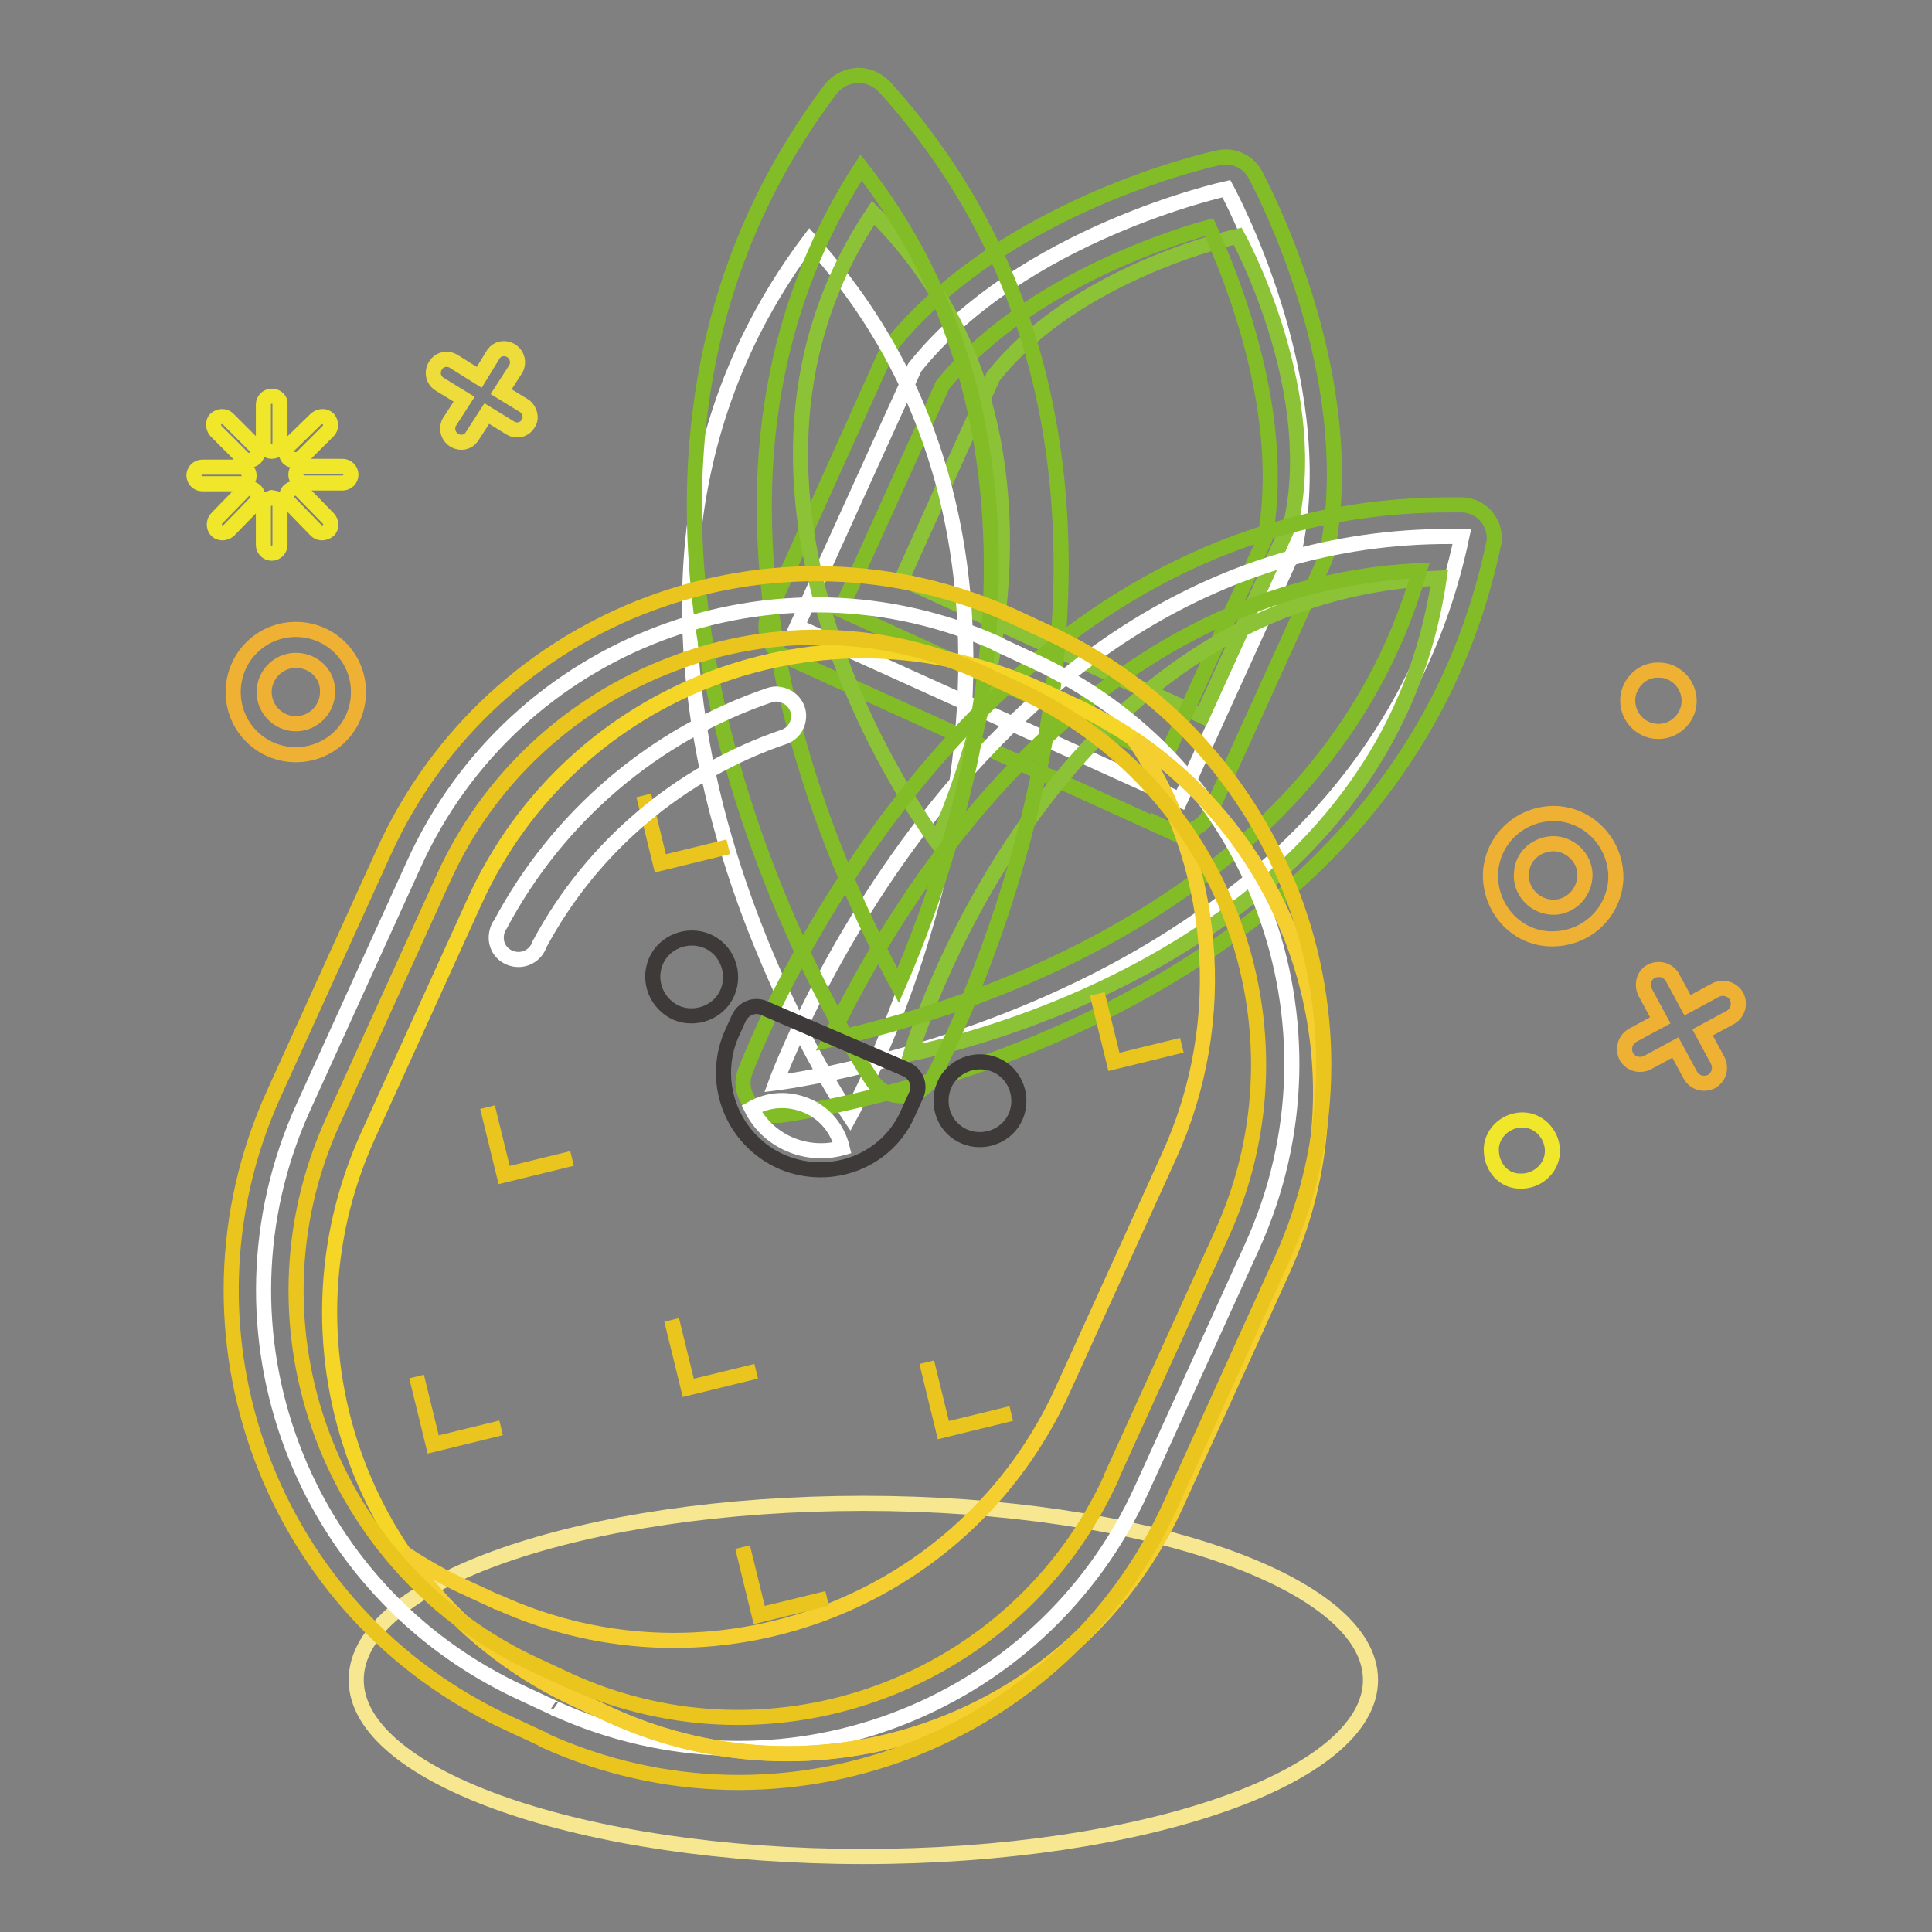 <?xml version="1.0" encoding="utf-8"?>
<!-- Svg Vector Icons : http://www.onlinewebfonts.com/icon -->
<!DOCTYPE svg PUBLIC "-//W3C//DTD SVG 1.1//EN" "http://www.w3.org/Graphics/SVG/1.1/DTD/svg11.dtd">
<svg version="1.1" xmlns="http://www.w3.org/2000/svg" xmlns:xlink="http://www.w3.org/1999/xlink" x="0px" y="0px" viewBox="0 0 256 256" enable-background="new 0 0 256 256" xml:space="preserve">
<rect x="0" y="0" width="256" height="256" fill="#808080" stroke="none"/>
<g> <path stroke-width="2" fill-opacity="0" stroke="#f8e791"  d="M47.2,222.6c0,12.9,30.1,23.4,67.2,23.4s67.2-10.5,67.2-23.4l0,0c0-12.9-30.1-23.4-67.2-23.4 S47.2,209.6,47.2,222.6z"/> <path stroke-width="2" fill-opacity="0" stroke="#ffffff"  d="M121.2,48.7C135.4,30.9,162.5,25,162.5,25s13.7,25,9.1,47.6L156.4,106L105.6,83L121.2,48.7z"/> <path stroke-width="2" fill-opacity="0" stroke="#8cc336"  d="M131.6,49.9c11.1-14,32.4-18.6,32.4-18.6s10.8,19.6,7.2,37.4l-11.9,26.2l-39.8-18.2L131.6,49.9z"/> <path stroke-width="2" fill-opacity="0" stroke="#82bd27"  d="M154.7,110l-50.8-23.1c-2.1-1-3-3.6-2-5.7L117.3,47c0.1-0.3,0.3-0.6,0.5-0.9c14.9-18.8,42.6-25,43.7-25.2 c1.8-0.4,3.7,0.4,4.7,2c0.6,1.1,14.4,26.6,9.6,50.5c-0.1,0.3-0.2,0.6-0.3,0.9l-15.2,33.5c-1,2.1-3.6,3-5.7,2L154.7,110z  M160.2,30.1c-7.2,2-25,8.3-35.3,20.9l-13.5,29.8l43,19.6l13.2-29C170.6,55,163.4,37.1,160.2,30.1z"/> <path stroke-width="2" fill-opacity="0" stroke="#ffffff"  d="M112.6,147.9c0,0,37.9-68.6-5.3-116.1C68.6,83.1,112.6,147.9,112.6,147.9z"/> <path stroke-width="2" fill-opacity="0" stroke="#ffffff"  d="M102.8,143.5c0,0,26.8-73.7,90.9-72.4C180.5,134,102.8,143.5,102.8,143.5z"/> <path stroke-width="2" fill-opacity="0" stroke="#8cc336"  d="M124.1,111.5c0,0,24.4-50.8-8.4-83.3C89.9,66.6,124.1,111.5,124.1,111.5z M120.7,139.6c0,0,18-60.9,70-63 C183.2,128.2,120.7,139.6,120.7,139.6z"/> <path stroke-width="2" fill-opacity="0" stroke="#82bd27"  d="M115.6,143.2c-0.5-0.7-48.9-73.7-5.6-131.3c0.8-1.1,2.1-1.8,3.5-1.9c1.4-0.1,2.7,0.5,3.7,1.5 c48.4,53.4,6.8,130.5,6.4,131.3c-0.8,1.4-2.3,2.3-3.9,2.4h-0.2C117.9,145.2,116.5,144.5,115.6,143.2z M119,130.6 c8.3-19,25.4-69.7-4.9-108.4C87.4,63.5,109.1,112.4,119,130.6z"/> <path stroke-width="2" fill-opacity="0" stroke="#82bd27"  d="M99.4,146.2c-0.9-1.2-1.2-2.7-0.7-4.1c0.3-0.8,28.1-75.2,93.3-75.2h1.8c2.4,0.1,4.2,2.1,4.2,4.4 c0,0.3,0,0.5-0.1,0.8c-13.7,65.2-93.7,75.6-94.6,75.7h-0.5C101.4,147.8,100.2,147.2,99.4,146.2z M109.9,137.8 c18.7-4.1,65.8-18.7,78.2-62.2C143,77.8,118.2,120.5,109.9,137.8z"/> <path stroke-width="2" fill-opacity="0" stroke="#ffffff"  d="M73.6,226.4l-4.3-2c-29.5-13.5-42.5-48.2-29.1-77.7l14.6-32.1c13.3-29.5,48.1-42.6,77.6-29.2 c0,0,0.1,0,0.1,0.1l4.3,2c29.5,13.5,42.5,48.2,29.1,77.7l-14.6,32.1C137.9,226.8,103.2,239.8,73.6,226.4 C73.7,226.5,73.6,226.5,73.6,226.4z"/> <path stroke-width="2" fill-opacity="0" stroke="#f5d525"  d="M81,227.3l-4.1-1.9c-28.5-12.9-41.1-46.5-28.1-75l14.1-31c12.9-28.4,46.4-41,74.8-28.1l4.1,1.9 c28.5,12.9,41.1,46.5,28.2,75l0,0l-14.1,31C143,227.6,109.5,240.2,81,227.3C81,227.3,81,227.3,81,227.3L81,227.3z"/> <path stroke-width="2" fill-opacity="0" stroke="#f5ce2f"  d="M150.2,97.9c11.1,16.3,12.9,37.3,4.7,55.3l-14.1,31c-12.9,28.4-46.4,41-74.8,28.1c0,0,0,0-0.1,0l-4.1-1.9 c-2.9-1.3-5.7-2.9-8.4-4.7c5.8,8.6,13.9,15.4,23.4,19.7l4.1,1.9c28.4,12.9,61.9,0.4,74.9-28c0,0,0-0.1,0-0.1l14.1-31 C181.3,143,173,113.4,150.2,97.9z"/> <path stroke-width="2" fill-opacity="0" stroke="#3e3a39"  d="M89.6,134.2c2.6,1.1,5.7-0.1,6.8-2.7c1.1-2.6-0.1-5.7-2.7-6.8l0,0c-2.6-1.1-5.7,0.1-6.8,2.7 S87,133,89.6,134.2z"/> <path stroke-width="2" fill-opacity="0" stroke="#3e3a39"  d="M127.8,150.6c2.6,1.1,5.7-0.1,6.8-2.7c1.1-2.6-0.1-5.7-2.7-6.8l0,0c-2.6-1.1-5.7,0.1-6.8,2.7 C124,146.5,125.2,149.5,127.8,150.6z"/> <path stroke-width="2" fill-opacity="0" stroke="#3e3a39"  d="M103.7,154c-6.5-2.8-9.6-10.3-6.8-16.9c0,0,0,0,0,0l1-2.2c0.6-1.3,2.1-1.9,3.4-1.3l18.8,8.1 c1.3,0.6,1.9,2.1,1.3,3.4l-1,2.2C117.7,153.8,110.2,156.7,103.7,154z"/> <path stroke-width="2" fill-opacity="0" stroke="#ffffff"  d="M106.9,146.5c-2.4-1-5-0.9-7.3,0.4c2.2,4.4,7.3,6.5,12,5.2C111,149.6,109.3,147.5,106.9,146.5z"/> <path stroke-width="2" fill-opacity="0" stroke="#efb134"  d="M216.3,90.7c-1.2,1.9-0.6,4.4,1.3,5.6c1.9,1.2,4.4,0.6,5.6-1.3c1.2-1.9,0.6-4.4-1.3-5.6 c-0.6-0.4-1.3-0.6-2-0.6C218.5,88.7,217.1,89.4,216.3,90.7z"/> <path stroke-width="2" fill-opacity="0" stroke="#f0e62a"  d="M201.4,156.5c2.2,0.1,4.2-1.6,4.3-3.8c0.1-2.2-1.6-4.2-3.8-4.3c-2.2-0.1-4.2,1.6-4.3,3.8 c0,0.7,0.1,1.4,0.4,2C198.6,155.6,199.9,156.5,201.4,156.5z"/> <path stroke-width="2" fill-opacity="0" stroke="#efb134"  d="M214.1,116.6c-0.3,4.6-4.2,8-8.8,7.8s-8-4.2-7.8-8.8c0.3-4.6,4.2-8,8.8-7.8c0,0,0,0,0,0 C210.9,108.1,214.3,112.1,214.1,116.6L214.1,116.6z M201.6,115.7c-0.2,2.3,1.6,4.3,3.9,4.5c2.3,0.2,4.3-1.6,4.5-3.9 c0.2-2.3-1.6-4.3-3.9-4.5c0,0,0,0,0,0C203.7,111.7,201.7,113.4,201.6,115.7C201.6,115.8,201.6,115.8,201.6,115.7L201.6,115.7z  M218,131.5l2,3.7l-3.7,2c-1,0.6-1.3,1.8-0.8,2.8c0.6,1,1.8,1.3,2.8,0.8l0,0l3.7-2l2,3.7c0.6,1,1.8,1.3,2.8,0.8 c1-0.6,1.3-1.8,0.8-2.8l0,0l-2-3.7l3.7-2c1-0.6,1.3-1.8,0.8-2.8c-0.6-1-1.8-1.3-2.8-0.8l-3.7,2l-2-3.7c-0.6-1-1.8-1.3-2.8-0.8 C217.8,129.2,217.5,130.5,218,131.5z"/> <path stroke-width="2" fill-opacity="0" stroke="#eddc3a"  d="M69.5,53.8l-3.1-1.9l2-3.1c0.4-0.9,0.1-1.9-0.8-2.4c-0.8-0.4-1.7-0.2-2.2,0.5l-1.9,3.1L60.3,48 c-0.8-0.6-1.9-0.5-2.5,0.3c-0.6,0.8-0.5,1.9,0.3,2.5c0.1,0.1,0.2,0.1,0.3,0.2l3.1,1.9L59.5,56c-0.4,0.9-0.1,1.9,0.8,2.4 c0.8,0.4,1.7,0.2,2.2-0.5l2-3.1l3.1,1.9c0.8,0.5,1.9,0.3,2.4-0.6C70.5,55.4,70.2,54.3,69.5,53.8L69.5,53.8z"/> <path stroke-width="2" fill-opacity="0" stroke="#efb134"  d="M39.2,100c-4.6,0-8.3-3.7-8.3-8.3c0-4.6,3.7-8.3,8.3-8.3s8.3,3.7,8.3,8.3C47.5,96.3,43.8,100,39.2,100z  M39.2,87.5c-2.3,0-4.2,1.9-4.2,4.2c0,2.3,1.9,4.2,4.2,4.2c2.3,0,4.2-1.9,4.2-4.2l0,0C43.5,89.4,41.6,87.5,39.2,87.5 C39.3,87.4,39.3,87.4,39.2,87.5L39.2,87.5z"/> <path stroke-width="2" fill-opacity="0" stroke="#f0e62a"  d="M30.2,55.5c-0.4-0.4-1.1-0.4-1.6,0c0,0,0,0,0,0c-0.4,0.4-0.4,1.1,0,1.6l3.6,3.6c0.4,0.4,1.1,0.4,1.6,0 c0.4-0.4,0.4-1.1,0-1.6c0,0,0,0,0,0L30.2,55.5z M39.9,65c-0.4-0.4-1.1-0.4-1.6,0c-0.4,0.4-0.4,1.1,0,1.6c0,0,0,0,0,0l3.6,3.7 c0.4,0.4,1.1,0.4,1.6,0s0.4-1.2,0-1.6L39.9,65z M39.1,60.9c0.3,0,0.6,0,0.8-0.2l3.6-3.6c0.4-0.4,0.4-1.1,0-1.6 c-0.4-0.4-1.1-0.4-1.6,0c0,0,0,0,0,0l-3.7,3.6c-0.4,0.4-0.4,1.1,0,1.6c0,0,0,0,0,0c0.2,0.2,0.5,0.3,0.8,0.3L39.1,60.9z M32.3,65 l-3.6,3.7c-0.4,0.4-0.4,1.2,0,1.6c0.4,0.4,1.1,0.4,1.6,0l3.5-3.6c0.5-0.4,0.5-1.1,0.1-1.6C33.4,64.6,32.7,64.6,32.3,65z M33,63 c0-0.6-0.5-1.1-1.1-1.1l0,0h-5.1c-0.6,0-1.1,0.5-1.1,1.1c0,0.6,0.5,1.1,1.1,1.1l0,0h5c0.6,0.1,1.2-0.4,1.2-1C33,63.1,33,63,33,63z  M45.4,61.8h-5.1c-0.6,0-1.1,0.5-1.1,1.1s0.5,1.1,1.1,1.1h5.1c0.6,0,1.1-0.5,1.1-1.1S46,61.8,45.4,61.8z M36,52.5 c-0.6,0-1.1,0.5-1.1,1.1l0,0v5.1c0,0.6,0.5,1.1,1.1,1.1c0.6,0,1.1-0.5,1.1-1.1v-5.1C37.2,53,36.7,52.5,36,52.5L36,52.5z M36,66 c-0.6,0-1.1,0.5-1.1,1.1l0,0v5.1c0,0.6,0.5,1.1,1.1,1.1c0.6,0,1.1-0.5,1.1-1.1V67C37.2,66.4,36.7,65.9,36,66 C36.1,65.9,36,65.9,36,66L36,66z"/> <path stroke-width="2" fill-opacity="0" stroke="#eac51e"  d="M85.3,105.4l2.2,9l9-2.2 M145.4,131.7l2.2,9l9-2.2 M64.6,146.7l2.2,9l9-2.2 M122.8,180.5l2.2,9l9-2.2  M55.2,182.4l2.2,9l9-2.2 M89,174.9l2.2,9l9-2.2 M98.4,205l2.2,9l9-2.2"/> <path stroke-width="2" fill-opacity="0" stroke="#eac51e"  d="M71.8,230.4l-4.3-2c-31.6-14.5-45.6-51.8-31.2-83.5l14.6-32.1c14.4-31.6,51.7-45.5,83.4-31.1l4.3,2 c31.5,14.5,45.5,51.7,31.2,83.3l-14.6,32.2c-14.3,31.6-51.5,45.7-83.1,31.4C72,230.4,71.9,230.4,71.8,230.4L71.8,230.4z M89.1,88 c-13.5,5.1-24.5,15.3-30.4,28.5l-14.6,32.1c-12.4,27.3-0.3,59.6,27,72.1l4.3,2c27.3,12.4,59.5,0.3,71.9-27c0,0,0-0.1,0-0.1 l14.6-32.1c12.4-27.3,0.3-59.6-27-72.1l-4.3-2C117.6,83.3,102.6,82.8,89.1,88L89.1,88z"/> <path stroke-width="2" fill-opacity="0" stroke="#ffffff"  d="M103.2,92c1.6,0.2,2.8,1.6,2.6,3.2c-0.1,1.1-0.8,2-1.8,2.4c-13.9,4.7-25.6,14.6-32.5,27.5 c-0.5,1.5-2.1,2.4-3.7,1.9s-2.4-2.1-1.9-3.7c0.1-0.3,0.2-0.6,0.4-0.8c7.6-14.3,20.4-25.2,35.7-30.4C102.4,92,102.8,91.9,103.2,92z" /></g>
</svg>